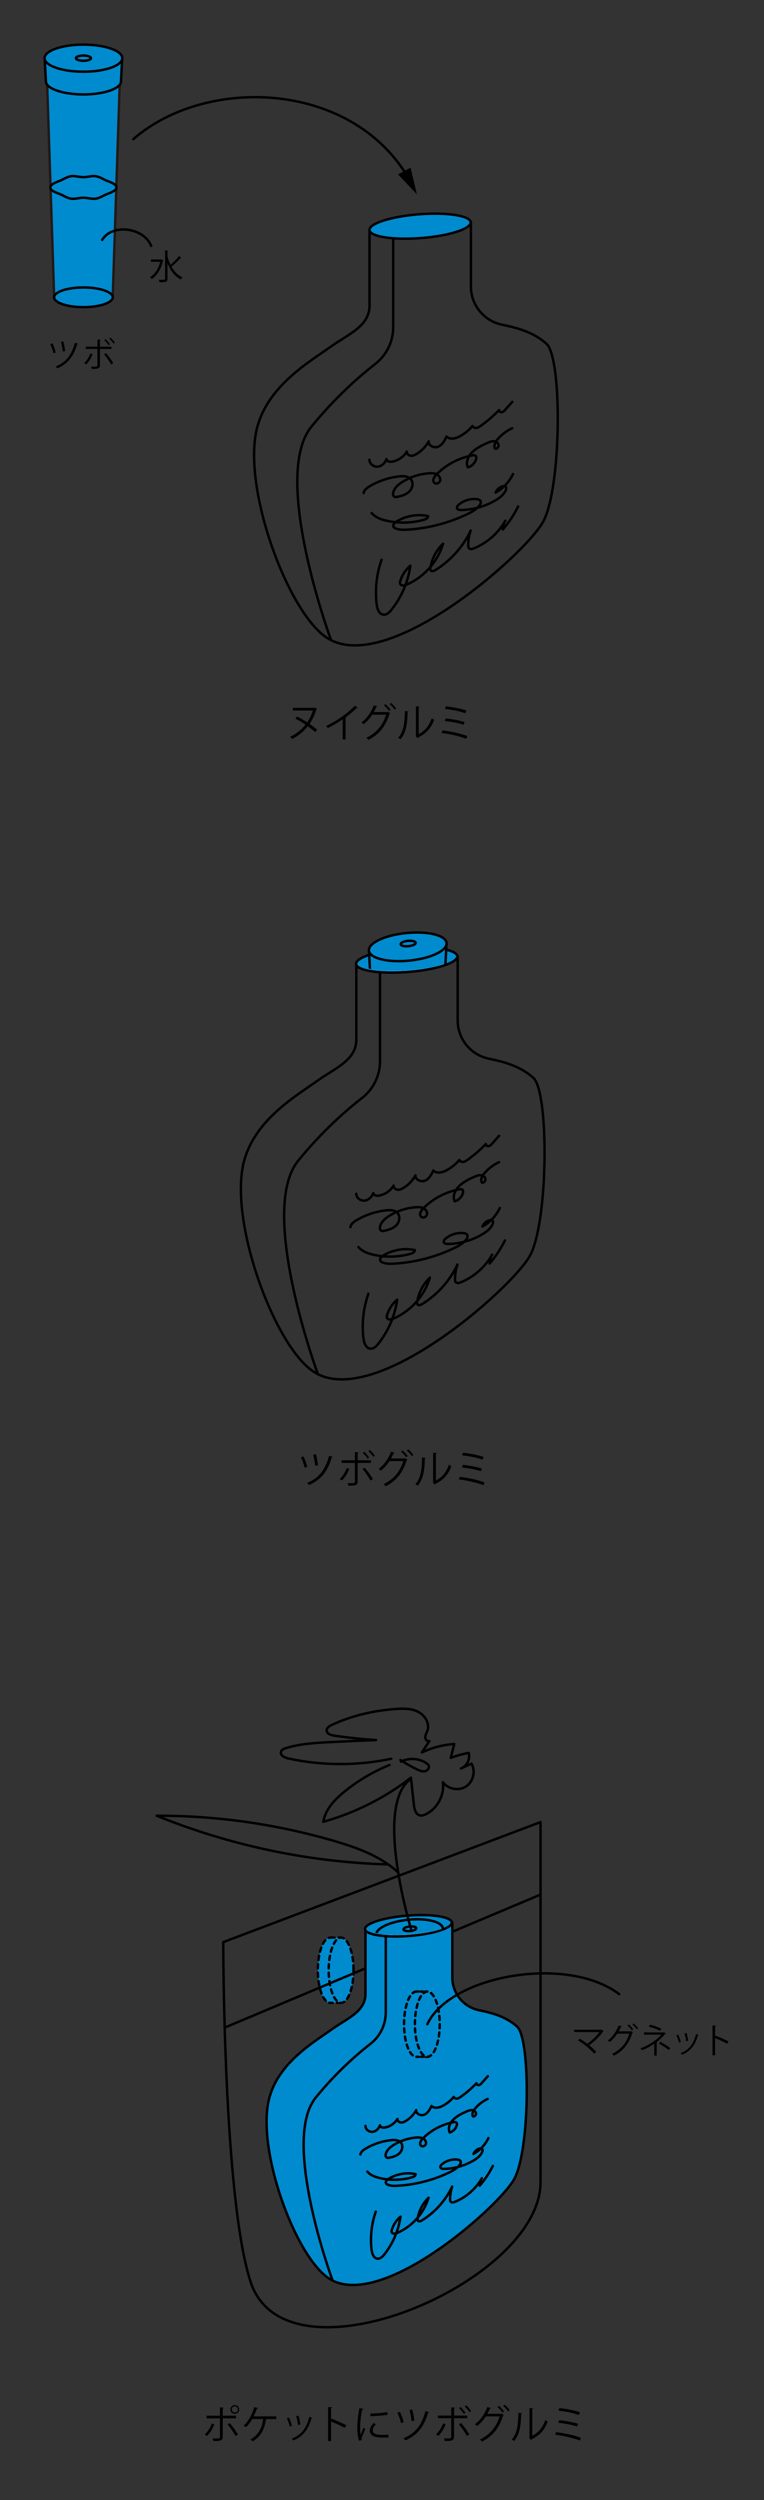 <?xml version="1.0" encoding="utf-8"?>
<!-- Generator: Adobe Illustrator 26.5.2, SVG Export Plug-In . SVG Version: 6.00 Build 0)  -->
<svg version="1.1" id="レイヤー_1" xmlns="http://www.w3.org/2000/svg" xmlns:xlink="http://www.w3.org/1999/xlink" x="0px"
	 y="0px" viewBox="0 0 312.52 1021.46" style="enable-background:new 0 0 312.52 1021.46;" xml:space="preserve">
<rect x="0" y="0" width="312.52" height="1021.46" fill="#333333" stroke="none"/>
<style type="text/css">
	.st0{fill:none;stroke:#000000;stroke-linecap:round;stroke-linejoin:round;stroke-miterlimit:10;}
	.st1{fill:#008BCF;stroke:#000000;stroke-linecap:round;stroke-linejoin:round;stroke-miterlimit:10;}
	.st2{fill:#008BCF;stroke:#231815;stroke-miterlimit:10;}
	.st3{fill:#FFFFFF;stroke:#000000;stroke-linecap:round;stroke-linejoin:round;stroke-miterlimit:10;}
	.st4{fill:#008BCF;}
	.st5{fill:none;stroke:#000000;stroke-linecap:round;stroke-linejoin:round;}
	.st6{clip-path:url(#SVGID_00000022535450830894182040000017488519921428748690_);}
	.st7{fill:#FFFFFF;stroke:#231815;stroke-miterlimit:10;}
	
		.st8{fill:#008BCF;stroke:#000000;stroke-linecap:round;stroke-linejoin:round;stroke-miterlimit:10;stroke-dasharray:1.728,1.728;}
	.st9{clip-path:url(#SVGID_00000122692712847892725230000010575846737640761511_);}
	.st10{fill:none;stroke:#000000;stroke-linecap:round;stroke-linejoin:round;stroke-dasharray:1.687,1.687;}
	.st11{fill:none;stroke:#000000;stroke-linecap:round;stroke-linejoin:round;stroke-dasharray:0.904,0.904;}
	.st12{fill:none;stroke:#000000;stroke-linecap:round;stroke-linejoin:round;stroke-dasharray:1.661,1.661;}
</style>
<path class="st0" d="M151.13,187.85c-0.02,1.66,1.75,2.99,3.4,2.81c1.65-0.17,3.01-1.54,3.55-3.11c0.04,0.93,1.3,1.22,2.22,1.08
	c2.51-0.39,4.82-1.94,6.11-4.13c-0.1,0.86,0.73,1.61,1.59,1.71c0.86,0.09,1.7-0.29,2.44-0.74c2.05-1.24,3.76-3.03,4.91-5.14
	c-0.18,1.81,2.3,2.89,3.96,2.15s2.57-2.5,3.36-4.14c1.26,1.37,3.53,0.89,5.18,0.04c2.07-1.07,3.93-2.55,5.44-4.33
	c0.24,0.61,0.99,0.88,1.63,0.79c0.64-0.1,1.21-0.47,1.74-0.85c2.69-1.91,5.19-4.07,7.47-6.45c-0.07,0.57,0.63,0.99,1.19,0.87
	c0.56-0.12,0.99-0.58,1.37-1.01c0.95-1.07,1.91-2.15,2.86-3.22"/>
<path class="st0" d="M148.74,201.48c0.15-1.22,1.26-2.06,2.31-2.7c3.75-2.26,8.01-3.69,12.37-4.15c1.62-0.17,3.49-0.12,4.58,1.09
	c1.23,1.37,0.8,3.67-0.47,5c-1.28,1.33-3.14,1.89-4.95,2.27c-0.43,0.09-0.9,0.16-1.28-0.06c-0.57-0.34-0.6-1.16-0.42-1.8
	c0.54-1.94,2.23-3.33,3.96-4.37c3.25-1.96,6.97-3.16,10.76-3.39c1.03-0.06,2.11-0.05,3.03,0.42c0.92,0.46,1.63,1.49,1.42,2.51
	c-0.21,1.01-1.6,1.66-2.37,0.97c-0.96-0.86-0.13-2.43,0.77-3.35c3.99-4.05,9.24-6.83,14.82-7.86c0.45-0.08,0.99-0.13,1.32,0.19
	c0.31,0.31,0.28,0.82,0.18,1.24c-0.41,1.64-1.75,3.02-3.38,3.46c-0.96-1.95,0.03-4.36,1.53-5.94c1.75-1.85,4.1-3.01,6.43-4.04
	c0.8-0.36,1.64-0.71,2.52-0.69c0.88,0.02,1.81,0.52,2.05,1.37c0.24,0.85-0.56,1.88-1.41,1.66c-0.69-1.2,0.09-2.7,0.98-3.76
	c1.63-1.94,3.7-3.52,6.01-4.58"/>
<path class="st0" d="M152.02,209.6c1.45,1.75,3.71,2.59,5.92,3.11c5.1,1.2,10.5,1.07,15.53-0.36c0.77-0.22,1.71-0.72,1.61-1.51
	c-4.38-0.91-9.1-0.08-12.91,2.26c-0.75,0.46-1.56,1.29-1.2,2.09c0.18,0.39,0.58,0.62,0.98,0.77c1.43,0.56,3.01,0.53,4.54,0.45
	c8.54-0.49,16.97-2.66,24.68-6.35c1.87-0.89,3.75-1.93,4.99-3.59c0.39-0.53,0.71-1.25,0.38-1.82c-0.27-0.47-0.86-0.62-1.4-0.69
	c-2.67-0.34-5.47,0.5-7.51,2.26c-0.42,0.36-0.85,0.89-0.68,1.42c0.19,0.61,1,0.74,1.64,0.73c4.92-0.07,9.82-1.43,14.06-3.93
	c1.73-1.02,3.43-2.3,4.24-4.14c0.25-0.56,0.33-1.35-0.2-1.64c-0.25-0.14-0.55-0.11-0.82-0.05c-1.4,0.29-2.62,1.32-3.14,2.65
	c3.09-1.7,5.62-4.39,7.12-7.58"/>
<path class="st0" d="M156.09,228.69c-2.05,5.82-2.75,12.11-2.02,18.23c0.22,1.83,1,4.08,2.84,4.23c1.3,0.11,2.38-0.96,3.2-1.98
	c4.14-5.18,6.86-11.48,7.76-18.05c-1.91,1.61-3.34,3.76-4.09,6.14c-0.14,0.45-0.25,0.96-0.03,1.38c0.43,0.82,1.64,0.62,2.49,0.26
	c7.14-3.03,12.8-9.35,15.01-16.78c-2.73,2.62-4.59,6.15-5.2,9.88c-0.06,0.35-0.1,0.74,0.11,1.03c0.4,0.58,1.3,0.28,1.9-0.09
	c6.25-3.84,11.35-9.53,14.47-16.16c-0.67,1.94-1.01,4-0.99,6.05c0,0.39,0.03,0.82,0.28,1.12c0.47,0.57,1.37,0.37,2.05,0.09
	c5.38-2.19,9.99-6.24,12.85-11.29c-0.64,1.08-1,2.33-1.03,3.59c2.47-2.86,4.57-6.02,6.25-9.4"/>
<path class="st0" d="M151.16,93.97v30.88c0,8.44-8.73,11.71-15.6,16.61c-9.05,6.45-25.41,15.85-30.18,32.52
	c-6.78,23.71,11.65,74.75,27.75,86.2c24.13,17.14,81.36-33.34,88.98-46.89c7.63-13.56,7.96-66.97,1.44-72.82
	c-5.57-5-12.66-6.66-18.21-7.81c-7.42-1.53-12.72-8.07-12.72-15.65V90.76C192.62,90.76,149.53,93.97,151.16,93.97z"/>
<ellipse transform="matrix(0.997 -0.077 0.077 0.997 -6.619 13.547)" class="st1" cx="171.86" cy="92.37" rx="20.76" ry="4.87"/>
<path class="st0" d="M160.84,97.66v36.01c0,5.88-2.7,11.42-7.34,15.03c-6.48,5.04-16.38,13.65-26.14,25.66
	c-16.53,20.34,7.88,86.66,7.88,86.66"/>
<polygon class="st2" points="46.11,121.48 22.15,121.48 19.01,25.99 49.25,25.99 "/>
<ellipse class="st3" cx="34.13" cy="25.7" rx="15.12" ry="5.26"/>
<ellipse class="st1" cx="34.13" cy="121.47" rx="11.98" ry="4.02"/>
<path class="st1" d="M35.87,23.77h14.12l-0.5,9.46c0,2.96-6.89,5.36-15.39,5.36h0.07c-8.5,0-15.39-2.4-15.39-5.36l-0.5-9.46h14.12"
	/>
<ellipse class="st1" cx="34.13" cy="23.77" rx="15.89" ry="5.53"/>
<g>
	<path class="st4" d="M47.63,76.58c0,1.2-1.81,1.94-3.97,2.76c-1.31,0.5-2.76,1.6-4.59,1.85c-1.51,0.21-3.22-0.4-4.95-0.4
		c-1.73,0-3.44,0.61-4.95,0.4c-1.83-0.26-3.27-1.36-4.59-1.85c-2.15-0.81-3.97-1.56-3.97-2.75c0-1.2,1.81-1.94,3.97-2.76
		c1.31-0.5,2.76-1.6,4.59-1.85c1.51-0.21,3.22,0.4,4.95,0.4c1.73,0,3.44-0.61,4.95-0.4c1.83,0.26,3.27,1.36,4.59,1.85
		C45.82,74.64,47.63,75.39,47.63,76.58z"/>
	<path class="st0" d="M47.63,76.58c0,1.2-1.81,1.94-3.97,2.76c-1.31,0.5-2.76,1.6-4.59,1.85c-1.51,0.21-3.22-0.4-4.95-0.4
		c-1.73,0-3.44,0.61-4.95,0.4c-1.83-0.26-3.27-1.36-4.59-1.85c-2.15-0.81-3.97-1.56-3.97-2.75c0-1.2,1.81-1.94,3.97-2.76
		c1.31-0.5,2.76-1.6,4.59-1.85c1.51-0.21,3.22,0.4,4.95,0.4c1.73,0,3.44-0.61,4.95-0.4c1.83,0.26,3.27,1.36,4.59,1.85
		C45.82,74.64,47.63,75.39,47.63,76.58z"/>
</g>
<ellipse class="st1" cx="34.13" cy="23.77" rx="3.07" ry="1.07"/>
<g>
	<g>
		<path class="st5" d="M54.53,56.86c29.08-25.4,87.69-24.29,111.88,14.74"/>
		<g>
			<polygon points="162.84,71.27 170.55,79.43 167.95,68.51 			"/>
		</g>
	</g>
</g>
<g>
	<g>
		<path d="M21.46,140.28c0.53,1.04,1.15,2.72,1.34,3.73l-0.94,0.31c-0.2-0.98-0.78-2.65-1.32-3.74L21.46,140.28z M31.95,140.45
			c-0.04,0.13-0.18,0.18-0.36,0.18c-1.47,4.95-3.77,7.97-8.15,9.89c-0.14-0.2-0.46-0.57-0.67-0.77c4.29-1.81,6.49-4.62,7.87-9.72
			L31.95,140.45z M25.9,139.48c0.32,1.16,0.67,2.9,0.74,3.98l-0.99,0.15c-0.08-1.11-0.39-2.79-0.73-3.96L25.9,139.48z"/>
		<path d="M37.87,144.73c-0.63,1.64-1.55,3.08-2.63,4.15l-0.81-0.53c1.05-0.98,1.96-2.33,2.54-3.95L37.87,144.73z M40.87,142.57
			v6.63c0,1.53-1.08,1.53-3.32,1.53c-0.06-0.25-0.17-0.66-0.31-0.94c0.41,0.01,0.85,0.01,1.23,0.01h0.81c0.39,0,0.57-0.25,0.57-0.59
			v-6.64H35.1v-0.94h4.76v-2.91l1.33,0.07c-0.01,0.14-0.11,0.24-0.32,0.27v2.58h4.73v0.94H40.87z M43.37,144.3
			c1.02,1.13,2.2,2.77,2.96,4.08l-0.9,0.52c-0.69-1.29-1.92-3.08-2.86-4.16L43.37,144.3z M43.21,138.6
			c0.63,0.56,1.34,1.41,1.75,2.04l-0.53,0.41c-0.41-0.62-1.15-1.53-1.75-2.03L43.21,138.6z M45.22,137.97
			c0.64,0.57,1.37,1.42,1.77,2.03l-0.53,0.42c-0.41-0.62-1.16-1.5-1.75-2.03L45.22,137.97z"/>
	</g>
</g>
<g>
	<g>
		<path d="M66.14,105.98l0.67,0.31c-0.03,0.06-0.08,0.13-0.15,0.17c-0.73,3.53-2.45,6.14-4.54,7.55c-0.17-0.24-0.53-0.6-0.76-0.76
			c1.89-1.18,3.46-3.35,4.17-6.28h-3.8v-0.95h4.23L66.14,105.98z M68.52,104.89c0.31,1.16,0.73,2.28,1.23,3.32
			c1.18-0.99,2.61-2.47,3.47-3.6l0.99,0.74c-0.07,0.08-0.2,0.1-0.31,0.08c-0.97,1.06-2.54,2.56-3.75,3.54
			c1.12,1.96,2.62,3.54,4.54,4.36c-0.24,0.2-0.56,0.57-0.73,0.85c-2.55-1.22-4.3-3.71-5.45-6.75v6.49c0,1.27-0.59,1.39-3.22,1.39
			c-0.06-0.28-0.24-0.76-0.39-1.02c0.53,0.01,1.02,0.01,1.42,0.01c1.18,0,1.22,0,1.22-0.38v-11.61l1.26,0.07
			c-0.01,0.11-0.08,0.18-0.28,0.2V104.89z"/>
	</g>
</g>
<path class="st0" d="M41.8,98.02c3.96-6.72,16.97-5.19,20.03,2.46"/>
<g>
	<g>
		<path d="M119.8,289.2h8.68l0.21-0.13l0.98,0.5c-0.03,0.06-0.11,0.13-0.21,0.18c-0.66,2.21-1.63,4.29-2.83,6.02
			c1.22,0.83,2.29,1.66,3.09,2.42l-0.78,0.98c-0.8-0.75-1.84-1.6-3.03-2.43c-1.76,2.24-3.99,3.97-6.4,5.2
			c-0.22-0.29-0.56-0.66-0.83-0.9c2.37-1.1,4.63-2.85,6.29-4.98c-1.33-0.88-2.75-1.74-4.15-2.46l0.72-0.85
			c1.38,0.69,2.82,1.52,4.11,2.39c0.98-1.41,1.78-3.01,2.32-4.83h-8.16V289.2z"/>
		<path d="M146.34,289.2c-0.06,0.08-0.16,0.13-0.3,0.13c-0.05,0-0.1,0-0.16-0.02c-1.23,1.25-3.01,2.71-4.56,3.83
			c0.13,0.05,0.32,0.14,0.38,0.18c-0.03,0.1-0.18,0.19-0.35,0.21v8.6h-1.17v-8.23c-1.7,1.2-3.91,2.5-6.1,3.57
			c-0.16-0.26-0.45-0.66-0.67-0.88c4.37-2.02,9.16-5.44,11.73-8.28L146.34,289.2z"/>
		<path d="M159.6,291.36c-0.06,0.1-0.14,0.18-0.24,0.24c-1.7,5.3-4.32,8.5-8.66,10.71c-0.18-0.27-0.5-0.64-0.82-0.88
			c4.11-2,6.69-5.07,8.05-9.43h-5.65c-0.93,1.44-2.11,2.79-3.54,3.91c-0.21-0.22-0.59-0.53-0.9-0.72c2.18-1.63,3.99-4.16,5.07-7.01
			l1.5,0.42c-0.05,0.16-0.24,0.22-0.45,0.21c-0.32,0.72-0.69,1.49-1.06,2.13h5.57l0.19-0.1L159.6,291.36z M157.62,287.67
			c0.75,0.61,1.63,1.58,2.1,2.27l-0.59,0.51c-0.48-0.74-1.34-1.68-2.06-2.27L157.62,287.67z M159.94,287.21
			c0.75,0.61,1.63,1.57,2.1,2.27l-0.59,0.5c-0.48-0.72-1.31-1.65-2.07-2.26L159.94,287.21z"/>
		<path d="M167.11,290.68c-0.02,0.14-0.16,0.24-0.37,0.27c-0.1,4.31-0.45,8.23-2.91,11.09c-0.26-0.19-0.64-0.43-0.96-0.61
			c2.38-2.59,2.67-6.59,2.72-10.9L167.11,290.68z M171.26,299.9c2.67-1.3,4.4-3.63,5.33-6.43c0.24,0.21,0.72,0.48,0.99,0.62
			c-1.14,3.23-3.12,5.62-6.53,7.23c-0.05,0.13-0.16,0.26-0.27,0.32l-0.83-1.06l0.18-0.24V288.6l1.49,0.08
			c-0.02,0.14-0.13,0.27-0.35,0.3V299.9z"/>
		<path d="M181.02,298.43c3.52,0.4,7.64,1.31,10.15,2.31l-0.48,1.12c-2.27-0.94-6.53-1.95-10.05-2.37L181.02,298.43z M182.3,293.53
			c2.54,0.26,5.75,0.86,7.73,1.47l-0.37,1.12c-1.87-0.64-5.11-1.25-7.7-1.5L182.3,293.53z M182.36,288.59
			c2.72,0.29,6.21,0.93,8.42,1.71l-0.46,1.12c-2.21-0.83-5.6-1.46-8.32-1.76L182.36,288.59z"/>
	</g>
</g>
<g>
	<path class="st0" d="M145.74,487.73c-0.02,1.66,1.75,2.99,3.4,2.81s3.01-1.54,3.55-3.11c0.04,0.93,1.3,1.22,2.22,1.08
		c2.51-0.39,4.82-1.94,6.11-4.13c-0.1,0.86,0.73,1.61,1.59,1.71c0.86,0.09,1.7-0.29,2.44-0.74c2.05-1.24,3.76-3.03,4.91-5.14
		c-0.18,1.81,2.3,2.89,3.96,2.15c1.65-0.75,2.57-2.5,3.36-4.14c1.26,1.37,3.53,0.89,5.18,0.04c2.07-1.07,3.93-2.55,5.44-4.33
		c0.24,0.61,0.99,0.88,1.63,0.79c0.64-0.1,1.21-0.47,1.74-0.85c2.69-1.91,5.19-4.07,7.47-6.45c-0.07,0.57,0.63,0.99,1.19,0.87
		c0.56-0.12,0.99-0.58,1.37-1.01c0.95-1.07,1.91-2.15,2.86-3.22"/>
	<path class="st0" d="M143.35,501.36c0.15-1.22,1.26-2.06,2.31-2.7c3.75-2.26,8.01-3.69,12.37-4.15c1.62-0.17,3.49-0.12,4.58,1.09
		c1.23,1.37,0.8,3.67-0.47,5c-1.28,1.33-3.14,1.89-4.95,2.27c-0.43,0.09-0.9,0.16-1.28-0.06c-0.57-0.34-0.6-1.16-0.42-1.8
		c0.54-1.94,2.23-3.33,3.96-4.37c3.25-1.96,6.97-3.16,10.76-3.39c1.03-0.06,2.11-0.05,3.03,0.42s1.63,1.49,1.42,2.51
		c-0.21,1.01-1.6,1.66-2.37,0.97c-0.96-0.86-0.13-2.43,0.77-3.35c3.99-4.05,9.24-6.83,14.82-7.86c0.45-0.08,0.99-0.13,1.32,0.19
		c0.31,0.31,0.28,0.82,0.18,1.24c-0.41,1.64-1.75,3.02-3.38,3.46c-0.96-1.95,0.03-4.36,1.53-5.94c1.75-1.85,4.1-3.01,6.43-4.04
		c0.8-0.36,1.64-0.71,2.52-0.69s1.81,0.52,2.05,1.37s-0.56,1.88-1.41,1.66c-0.69-1.2,0.09-2.7,0.98-3.76
		c1.63-1.94,3.7-3.52,6.01-4.58"/>
	<path class="st0" d="M146.62,509.49c1.45,1.75,3.71,2.59,5.92,3.11c5.1,1.2,10.5,1.07,15.53-0.36c0.77-0.22,1.71-0.72,1.61-1.51
		c-4.38-0.91-9.1-0.08-12.91,2.26c-0.75,0.46-1.56,1.29-1.2,2.09c0.18,0.39,0.58,0.62,0.98,0.77c1.43,0.56,3.01,0.53,4.54,0.45
		c8.54-0.49,16.97-2.66,24.68-6.35c1.87-0.89,3.75-1.93,4.99-3.59c0.39-0.53,0.71-1.25,0.38-1.82c-0.27-0.47-0.86-0.62-1.4-0.69
		c-2.67-0.34-5.47,0.5-7.51,2.26c-0.42,0.36-0.85,0.89-0.68,1.42c0.19,0.61,1,0.74,1.64,0.73c4.92-0.07,9.82-1.43,14.06-3.93
		c1.73-1.02,3.43-2.3,4.24-4.14c0.25-0.56,0.33-1.35-0.2-1.64c-0.25-0.14-0.55-0.11-0.82-0.05c-1.4,0.29-2.62,1.32-3.14,2.65
		c3.09-1.7,5.62-4.39,7.12-7.58"/>
	<path class="st0" d="M150.69,528.58c-2.05,5.82-2.75,12.11-2.02,18.23c0.22,1.83,1,4.08,2.84,4.23c1.3,0.11,2.38-0.96,3.2-1.98
		c4.14-5.18,6.86-11.48,7.76-18.05c-1.91,1.61-3.34,3.76-4.09,6.14c-0.14,0.45-0.25,0.96-0.03,1.38c0.43,0.82,1.64,0.62,2.49,0.26
		c7.14-3.03,12.8-9.35,15.01-16.78c-2.73,2.62-4.59,6.15-5.2,9.88c-0.06,0.35-0.1,0.74,0.11,1.03c0.4,0.58,1.3,0.28,1.9-0.09
		c6.25-3.84,11.35-9.53,14.47-16.16c-0.67,1.94-1.01,4-0.99,6.05c0,0.39,0.03,0.82,0.28,1.12c0.47,0.57,1.37,0.37,2.05,0.09
		c5.38-2.19,9.99-6.24,12.85-11.29c-0.64,1.08-1,2.33-1.03,3.59c2.47-2.86,4.57-6.02,6.25-9.4"/>
	<path class="st0" d="M145.76,393.86v30.88c0,8.44-8.73,11.71-15.6,16.61c-9.05,6.45-25.41,15.85-30.18,32.52
		c-6.78,23.71,11.65,74.75,27.75,86.2c24.13,17.14,81.36-33.34,88.98-46.89c7.63-13.56,7.96-66.97,1.44-72.82
		c-5.57-5-12.66-6.66-18.21-7.81c-7.42-1.53-12.72-8.07-12.72-15.65v-26.24C187.23,390.65,144.13,393.86,145.76,393.86z"/>
	
		<ellipse transform="matrix(0.997 -0.077 0.077 0.997 -29.793 14.026)" class="st1" cx="166.46" cy="392.25" rx="20.76" ry="4.87"/>
	<path class="st0" d="M155.45,397.55v36.01c0,5.88-2.7,11.42-7.34,15.03c-6.48,5.04-16.38,13.65-26.14,25.66
		c-16.53,20.34,7.88,86.66,7.88,86.66"/>
	<g>
		<defs>
			<path id="SVGID_1_" d="M187.81,389.9c0.21,2.68-8.89,5.58-20.32,6.46c-11.43,0.89-20.87-0.57-21.08-3.26l-0.64-36.65h40.38
				L187.81,389.9z"/>
		</defs>
		<clipPath id="SVGID_00000062150232765782921540000002413643764818474121_">
			<use xlink:href="#SVGID_1_"  style="overflow:visible;"/>
		</clipPath>
		<g style="clip-path:url(#SVGID_00000062150232765782921540000002413643764818474121_);">
			<polygon class="st7" points="178.58,488.37 154.64,486.25 151.64,390.37 181.87,387.89 			"/>
			<path class="st3" d="M181.87,387.58c0,3.07-7.05,6.07-15.51,6.69c-8.22,0.6-14.72-1.29-14.72-4.2c0-2.91,6.5-5.87,14.72-6.62
				C174.83,382.68,181.87,384.52,181.87,387.58z"/>
			<path class="st3" d="M178.58,488.37c0,2.33-5.79,3.66-12.22,3.04c-6.29-0.6-11.72-2.93-11.72-5.16c0-2.23,5.43-3.6,11.72-3.09
				C172.79,483.68,178.58,486.04,178.58,488.37z"/>
			<path class="st1" d="M168.1,386.74l14.55-1.25l-0.53,10.03c0,3.12-7.18,6.08-15.8,6.6l0.07,0c-8.37,0.5-14.98-1.51-14.98-4.47
				l-0.48-9.43l13.69-1.18"/>
			<path class="st1" d="M182.69,385.49c0,3.23-7.42,6.41-16.33,7.09c-8.64,0.66-15.45-1.3-15.45-4.36s6.81-6.19,15.45-7.01
				C175.27,380.35,182.69,382.26,182.69,385.49z"/>
			<path class="st1" d="M170.04,385.24c0,0.61-1.38,1.22-3.08,1.36c-1.69,0.14-3.05-0.23-3.05-0.84s1.36-1.21,3.05-1.36
				C168.66,384.26,170.04,384.63,170.04,385.24z"/>
		</g>
	</g>
</g>
<g>
	<path d="M124.14,595.07c0.61,1.18,1.31,3.11,1.54,4.26l-1.07,0.35c-0.22-1.12-0.9-3.03-1.5-4.27L124.14,595.07z M136.13,595.26
		c-0.05,0.14-0.21,0.21-0.42,0.21c-1.68,5.65-4.31,9.11-9.32,11.3c-0.16-0.22-0.53-0.66-0.77-0.88c4.9-2.06,7.41-5.28,9-11.11
		L136.13,595.26z M129.22,594.16c0.37,1.33,0.77,3.31,0.85,4.55l-1.14,0.18c-0.1-1.26-0.45-3.19-0.83-4.53L129.22,594.16z"/>
	<path d="M142.88,600.16c-0.72,1.87-1.78,3.52-3.01,4.74l-0.93-0.61c1.2-1.12,2.24-2.66,2.9-4.51L142.88,600.16z M146.31,597.7v7.57
		c0,1.75-1.23,1.75-3.79,1.75c-0.06-0.29-0.19-0.75-0.35-1.07c0.46,0.02,0.98,0.02,1.41,0.02h0.93c0.45,0,0.66-0.29,0.66-0.67v-7.59
		h-5.44v-1.07h5.44v-3.33l1.52,0.08c-0.02,0.16-0.13,0.27-0.37,0.3v2.95h5.41v1.07H146.31z M149.17,599.67
		c1.17,1.3,2.51,3.17,3.38,4.66l-1.02,0.59c-0.78-1.47-2.19-3.52-3.27-4.75L149.17,599.67z M148.98,593.15
		c0.72,0.64,1.54,1.62,2,2.34l-0.61,0.46c-0.46-0.7-1.31-1.75-2-2.32L148.98,593.15z M151.29,592.43c0.74,0.66,1.57,1.62,2.02,2.32
		l-0.61,0.48c-0.46-0.7-1.33-1.71-2-2.32L151.29,592.43z"/>
	<path d="M166.64,596.32c-0.06,0.1-0.14,0.18-0.24,0.24c-1.7,5.3-4.32,8.5-8.66,10.71c-0.18-0.27-0.5-0.64-0.82-0.88
		c4.11-2,6.69-5.07,8.05-9.43h-5.65c-0.93,1.44-2.11,2.79-3.54,3.91c-0.21-0.22-0.59-0.53-0.9-0.72c2.18-1.63,3.99-4.16,5.07-7.01
		l1.5,0.42c-0.05,0.16-0.24,0.22-0.45,0.21c-0.32,0.72-0.69,1.49-1.06,2.13h5.57l0.19-0.1L166.64,596.32z M164.66,592.64
		c0.75,0.61,1.63,1.58,2.1,2.27l-0.59,0.51c-0.48-0.74-1.34-1.68-2.06-2.27L164.66,592.64z M166.98,592.17
		c0.75,0.61,1.63,1.57,2.1,2.27l-0.59,0.5c-0.48-0.72-1.31-1.65-2.07-2.26L166.98,592.17z"/>
	<path d="M174.15,595.65c-0.02,0.14-0.16,0.24-0.37,0.27c-0.1,4.31-0.45,8.23-2.91,11.09c-0.26-0.19-0.64-0.43-0.96-0.61
		c2.38-2.59,2.67-6.59,2.72-10.9L174.15,595.65z M178.3,604.87c2.67-1.3,4.4-3.63,5.33-6.43c0.24,0.21,0.72,0.48,0.99,0.62
		c-1.14,3.23-3.12,5.62-6.53,7.23c-0.05,0.13-0.16,0.26-0.27,0.32l-0.83-1.06l0.18-0.24v-11.75l1.49,0.08
		c-0.02,0.14-0.13,0.27-0.35,0.3V604.87z"/>
	<path d="M188.06,603.39c3.52,0.4,7.64,1.31,10.15,2.31l-0.48,1.12c-2.27-0.94-6.53-1.95-10.05-2.37L188.06,603.39z M189.34,598.5
		c2.54,0.26,5.75,0.86,7.73,1.47l-0.37,1.12c-1.87-0.64-5.11-1.25-7.7-1.5L189.34,598.5z M189.4,593.55
		c2.72,0.29,6.21,0.93,8.42,1.71l-0.46,1.12c-2.21-0.83-5.6-1.46-8.32-1.76L189.4,593.55z"/>
</g>
<g>
	<g>
		<g>
			<g>
				<ellipse class="st8" cx="135.09" cy="804.99" rx="5.08" ry="13.32"/>
				<polyline class="st8" points="135.09,791.66 139.53,791.66 139.53,818.31 135.09,818.31 				"/>
			</g>
			<ellipse class="st8" cx="139.53" cy="804.99" rx="5.08" ry="13.32"/>
		</g>
		<path class="st0" d="M91.32,793.51l129.79-49.05c0,0,0,106.28,0,147.16s-103.84,84.98-118.54,40.88
			C91.32,898.77,91.32,793.51,91.32,793.51z"/>
		<line class="st0" x1="92.34" y1="828.26" x2="221.1" y2="774.09"/>
		<g>
			<path class="st1" d="M149.51,788.19v26.45c0,7.23-7.48,10.03-13.37,14.23c-7.76,5.53-21.77,13.58-25.85,27.86
				c-5.8,20.31,9.98,64.04,23.77,73.84c20.67,14.69,69.69-28.56,76.23-40.17s6.82-57.37,1.23-62.38c-4.77-4.28-10.84-5.71-15.6-6.69
				c-6.35-1.31-10.9-6.92-10.9-13.4v-22.48C185.03,785.44,148.11,788.19,149.51,788.19z"/>
			<path class="st0" d="M149.49,868.61c-0.02,1.42,1.5,2.56,2.91,2.41c1.42-0.15,2.58-1.32,3.04-2.67c0.03,0.8,1.11,1.05,1.9,0.92
				c2.15-0.33,4.13-1.67,5.24-3.54c-0.09,0.74,0.63,1.38,1.37,1.46c0.74,0.08,1.46-0.25,2.09-0.64c1.76-1.06,3.22-2.6,4.2-4.4
				c-0.15,1.55,1.97,2.48,3.39,1.84c1.42-0.64,2.2-2.15,2.88-3.55c1.08,1.18,3.02,0.76,4.44,0.03c1.78-0.91,3.37-2.18,4.66-3.71
				c0.21,0.52,0.85,0.75,1.4,0.67c0.55-0.08,1.03-0.41,1.49-0.73c2.3-1.64,4.45-3.49,6.4-5.53c-0.06,0.49,0.54,0.85,1.02,0.74
				c0.48-0.1,0.84-0.49,1.17-0.86c0.82-0.92,1.63-1.84,2.45-2.76"/>
			<path class="st0" d="M147.44,880.28c0.13-1.04,1.08-1.77,1.98-2.31c3.22-1.94,6.86-3.16,10.6-3.55c1.39-0.15,2.99-0.1,3.92,0.94
				c1.06,1.17,0.69,3.15-0.41,4.28c-1.09,1.14-2.69,1.62-4.24,1.94c-0.37,0.08-0.77,0.14-1.1-0.05c-0.49-0.29-0.51-0.99-0.36-1.54
				c0.46-1.66,1.91-2.85,3.39-3.74c2.79-1.68,5.97-2.7,9.21-2.9c0.88-0.05,1.81-0.04,2.6,0.36s1.4,1.28,1.22,2.15
				s-1.37,1.42-2.03,0.83c-0.82-0.74-0.11-2.09,0.66-2.87c3.42-3.47,7.91-5.85,12.7-6.74c0.39-0.07,0.85-0.11,1.13,0.17
				c0.27,0.26,0.24,0.7,0.15,1.06c-0.35,1.41-1.5,2.58-2.9,2.97c-0.82-1.67,0.03-3.73,1.31-5.09c1.5-1.59,3.51-2.58,5.51-3.46
				c0.69-0.3,1.41-0.61,2.16-0.59c0.75,0.02,1.55,0.45,1.75,1.17c0.2,0.72-0.48,1.61-1.21,1.42c-0.59-1.03,0.08-2.31,0.84-3.22
				c1.4-1.66,3.17-3.01,5.14-3.92"/>
			<path class="st0" d="M150.25,887.24c1.24,1.5,3.18,2.22,5.07,2.66c4.36,1.03,8.99,0.92,13.3-0.31c0.66-0.19,1.46-0.61,1.38-1.3
				c-3.75-0.78-7.79-0.07-11.06,1.93c-0.64,0.4-1.34,1.1-1.03,1.79c0.15,0.33,0.5,0.53,0.84,0.66c1.22,0.48,2.58,0.46,3.89,0.38
				c7.31-0.42,14.54-2.27,21.14-5.44c1.6-0.77,3.22-1.65,4.27-3.08c0.34-0.45,0.61-1.07,0.33-1.56c-0.23-0.4-0.74-0.53-1.2-0.59
				c-2.29-0.29-4.69,0.43-6.43,1.93c-0.36,0.31-0.73,0.76-0.58,1.22c0.17,0.53,0.85,0.63,1.4,0.62c4.22-0.06,8.41-1.23,12.05-3.36
				c1.48-0.87,2.93-1.97,3.63-3.55c0.21-0.48,0.28-1.16-0.17-1.41c-0.21-0.12-0.47-0.09-0.7-0.05c-1.2,0.25-2.24,1.13-2.69,2.27
				c2.65-1.45,4.81-3.76,6.1-6.49"/>
			<path class="st0" d="M153.73,903.6c-1.76,4.98-2.36,10.37-1.73,15.62c0.19,1.57,0.86,3.49,2.43,3.62
				c1.12,0.09,2.04-0.82,2.74-1.7c3.55-4.43,5.87-9.84,6.65-15.46c-1.63,1.38-2.86,3.22-3.5,5.26c-0.12,0.39-0.22,0.83-0.03,1.18
				c0.37,0.7,1.41,0.53,2.14,0.22c6.11-2.59,10.96-8.01,12.86-14.38c-2.34,2.25-3.93,5.26-4.45,8.47c-0.05,0.3-0.08,0.63,0.09,0.88
				c0.35,0.49,1.12,0.24,1.63-0.08c5.35-3.29,9.72-8.16,12.4-13.84c-0.58,1.66-0.86,3.43-0.85,5.19c0,0.34,0.03,0.7,0.24,0.96
				c0.4,0.48,1.17,0.31,1.76,0.08c4.61-1.88,8.56-5.34,11.01-9.67c-0.55,0.93-0.86,2-0.89,3.07c2.11-2.45,3.92-5.16,5.36-8.06"/>
			
				<ellipse transform="matrix(0.997 -0.077 0.077 0.997 -60.259 15.264)" class="st1" cx="167.24" cy="786.81" rx="17.79" ry="4.17"/>
			<path class="st1" d="M157.81,791.35v30.85c0,5.03-2.31,9.79-6.29,12.88c-5.55,4.32-14.03,11.69-22.39,21.98
				c-14.16,17.42,6.75,74.24,6.75,74.24"/>
			<g>
				<defs>
					<path id="SVGID_00000147924110631829354910000014963821582844863361_" d="M185.53,784.8c0.18,2.3-7.62,4.78-17.41,5.54
						s-17.88-0.49-18.06-2.79l-0.55-31.4h34.6L185.53,784.8z"/>
				</defs>
				<clipPath id="SVGID_00000010279826240737344930000018394773543874901899_">
					<use xlink:href="#SVGID_00000147924110631829354910000014963821582844863361_"  style="overflow:visible;"/>
				</clipPath>
				<g style="clip-path:url(#SVGID_00000010279826240737344930000018394773543874901899_);">
					<polygon class="st7" points="177.62,876.17 157.11,874.36 154.54,792.22 180.44,790.1 					"/>
					<path class="st3" d="M180.44,789.83c0,2.63-6.04,5.2-13.29,5.73c-7.04,0.51-12.61-1.1-12.61-3.6s5.56-5.03,12.61-5.67
						C174.41,785.63,180.44,787.2,180.44,789.83z"/>
					<path class="st3" d="M177.62,876.17c0,1.99-4.96,3.13-10.47,2.61c-5.39-0.52-10.04-2.51-10.04-4.42
						c0-1.91,4.65-3.08,10.04-2.64C172.67,872.15,177.62,874.17,177.62,876.17z"/>
					<path class="st3" d="M168.65,789.11l12.47-1.07l-0.46,8.6c0,2.68-6.15,5.21-13.53,5.65l0.06,0
						c-7.17,0.43-12.83-1.29-12.83-3.83l-0.41-8.08l11.73-1.01"/>
					<path class="st1" d="M181.14,788.03c0,2.77-6.36,5.49-13.99,6.07c-7.4,0.56-13.24-1.12-13.24-3.74c0-2.62,5.84-5.3,13.24-6.01
						C174.78,783.63,181.14,785.27,181.14,788.03z"/>
					<path class="st1" d="M170.31,787.82c0,0.52-1.19,1.05-2.64,1.17c-1.45,0.12-2.61-0.2-2.61-0.72s1.17-1.04,2.61-1.16
						C169.12,786.98,170.31,787.3,170.31,787.82z"/>
				</g>
			</g>
		</g>
		<g>
			<g>
				<g>
					<ellipse class="st4" cx="170.36" cy="827.04" rx="5.08" ry="13.32"/>
					<ellipse class="st10" cx="170.36" cy="827.04" rx="5.08" ry="13.32"/>
				</g>
				<g>
					<polyline class="st4" points="170.36,813.71 174.8,813.71 174.8,840.36 170.36,840.36 					"/>
					<g>
						<line class="st5" x1="170.36" y1="813.71" x2="171.22" y2="813.71"/>
						<line class="st11" x1="172.13" y1="813.71" x2="173.48" y2="813.71"/>
						<polyline class="st5" points="173.94,813.71 174.8,813.71 174.8,814.58 						"/>
						<line class="st12" x1="174.8" y1="816.24" x2="174.8" y2="838.67"/>
						<polyline class="st5" points="174.8,839.5 174.8,840.36 173.94,840.36 						"/>
						<line class="st11" x1="173.03" y1="840.36" x2="171.67" y2="840.36"/>
						<line class="st5" x1="171.22" y1="840.36" x2="170.36" y2="840.36"/>
					</g>
				</g>
			</g>
			<g>
				<ellipse class="st4" cx="174.8" cy="827.04" rx="5.08" ry="13.32"/>
				<ellipse class="st10" cx="174.8" cy="827.04" rx="5.08" ry="13.32"/>
			</g>
		</g>
		<path class="st0" d="M168.17,788.25c0,0-15.52-50.8-0.05-61.46"/>
		<path class="st0" d="M159.34,721.13c-6.6,2.68-12.81,6.33-18.35,10.81c-4.03,3.25-7.9,7.3-8.75,12.41
			c12.97-3.63,25.23-9.79,35.87-18.04c0.39,3.67,0.78,7.34,1.18,11c0.19,1.79,0.71,3.98,2.45,4.41c0.87,0.22,1.79-0.11,2.59-0.52
			c4.66-2.38,7.53-7.84,6.84-13.03c2.08,2.86,6.49,3.68,9.45,1.76s4.02-6.28,2.27-9.34c-1.45,0.66-2.9,1.32-4.34,1.98
			c2.43-0.95,3.88-3.87,3.18-6.39c-2.5,0.47-4.96,1.16-7.35,2.03c0.48-1.88,0.96-3.76,1.44-5.64c-4.59,0.3-9.12,1.48-13.27,3.46
			c1.03-1.56,2.06-3.12,3.1-4.68c-0.86,0.36-1.74-0.68-1.7-1.62c0.04-0.93,0.59-1.75,0.9-2.64c1.02-2.94-1.02-6.25-3.78-7.67
			s-6.03-1.39-9.14-1.17c-9.02,0.65-17.99,2.69-26.19,6.5c-1.02,0.47-2.18,1.22-2.11,2.34c0.07,1.3,1.68,1.84,2.97,2.03
			c5.71,0.84,11.45,1.45,17.2,1.82c-6.29,0.25-12.59,0.54-18.88,0.86c-6.06,0.31-12.2,0.66-18,2.46c-0.81,0.25-1.72,0.63-1.97,1.44
			c-0.45,1.43,1.4,2.42,2.86,2.74c13.86,3.02,28.37,3.08,42.25,0.15"/>
		<path class="st0" d="M163.99,719.75c3.27-1.65,7.43-1.39,10.47,0.66c0.35,0.23,0.69,0.5,0.87,0.88c0.48,0.98-0.44,2.17-1.5,2.39
			c-1.06,0.22-2.14-0.22-3.12-0.69c-2.39-1.13-4.71-2.44-6.91-3.9"/>
		<path class="st0" d="M162.7,764.88c-7.08-6.5-16.43-9.89-25.65-12.6c-23.66-6.95-48.32-10.48-72.97-10.42
			c29.91,12.14,61.99,18.91,94.26,19.89"/>
	</g>
	<g>
		<g>
			<path d="M246.91,829.85c-0.04,0.07-0.11,0.11-0.21,0.14c-1.3,1.99-3.5,4.08-5.66,5.63c1.08,0.87,2.16,1.95,2.87,2.73l-0.85,0.74
				c-1.47-1.72-4.23-4.04-6.6-5.42l0.67-0.71c0.99,0.56,2.12,1.3,3.12,2.07c1.89-1.35,3.81-3.15,4.92-4.78h-10.28v-0.95h11.02
				l0.17-0.08L246.91,829.85z"/>
			<path d="M258.89,830.34c-0.06,0.08-0.13,0.15-0.21,0.21c-1.48,4.64-3.78,7.44-7.58,9.37c-0.15-0.24-0.43-0.56-0.71-0.77
				c3.6-1.75,5.86-4.44,7.05-8.25h-4.94c-0.81,1.26-1.85,2.44-3.1,3.42c-0.18-0.2-0.52-0.46-0.78-0.63
				c1.91-1.43,3.49-3.64,4.44-6.13l1.32,0.36c-0.04,0.14-0.21,0.2-0.39,0.18c-0.28,0.63-0.6,1.3-0.92,1.86h4.87l0.17-0.08
				L258.89,830.34z M257.16,827.12c0.66,0.53,1.43,1.39,1.83,1.99l-0.52,0.45c-0.42-0.64-1.18-1.47-1.81-1.99L257.16,827.12z
				 M259.19,826.72c0.66,0.53,1.43,1.37,1.83,1.99l-0.52,0.43c-0.42-0.63-1.15-1.44-1.81-1.98L259.19,826.72z"/>
			<path d="M272.35,830.83c-0.04,0.07-0.13,0.11-0.25,0.13c-0.9,1.12-2.1,2.32-3.39,3.32l0.22,0.06c-0.03,0.07-0.13,0.18-0.31,0.2
				v5.34h-0.99v-4.86c-1.43,0.98-3.28,1.98-5,2.66c-0.07-0.1-0.53-0.67-0.64-0.78c3.39-1.26,6.61-3.35,8.53-5.59h-7.09v-0.91h8.03
				l0.15-0.1L272.35,830.83z M270.03,829.74c-1.22-0.64-3.12-1.28-4.61-1.7l0.46-0.81c1.5,0.36,3.39,1.04,4.67,1.65L270.03,829.74z
				 M270.13,834.24c1.4,0.73,3.08,1.78,4.09,2.58l-0.71,0.76c-0.94-0.79-2.67-1.92-4.02-2.63L270.13,834.24z"/>
			<path d="M277.43,831.31c0.42,0.85,0.88,2.2,1.05,3.01l-0.78,0.21c-0.17-0.81-0.6-2.09-1.02-2.98L277.43,831.31z M285.79,831.41
				c-0.03,0.13-0.17,0.15-0.29,0.14c-1.09,4.09-3.15,6.6-6.54,7.97c-0.11-0.17-0.36-0.49-0.55-0.64c3.35-1.32,5.27-3.61,6.29-7.79
				L285.79,831.41z M280.83,830.64c0.29,0.94,0.56,2.28,0.66,3.18l-0.83,0.15c-0.08-0.9-0.35-2.19-0.66-3.15L280.83,830.64z"/>
			<path d="M297.43,835.01c-1.43-0.77-3.39-1.68-4.92-2.28v7h-1.05v-12.17l1.42,0.08c-0.01,0.15-0.13,0.25-0.36,0.29v4.09l0.21-0.29
				c1.64,0.6,3.81,1.57,5.27,2.34L297.43,835.01z"/>
		</g>
	</g>
	<path class="st0" d="M174.8,827.04c9.46-20.03,57.2-28.41,78.49-12.28"/>
</g>
<g>
	<path d="M87.69,990.55c-0.72,1.87-1.78,3.52-3.01,4.72l-0.93-0.61c1.2-1.12,2.24-2.64,2.9-4.51L87.69,990.55z M91.12,988.09v7.51
		c0,1.74-1.25,1.74-3.81,1.74c-0.06-0.29-0.19-0.74-0.34-1.07c0.46,0.02,0.98,0.02,1.41,0.02h0.93c0.45,0,0.66-0.29,0.66-0.67v-7.52
		h-5.44V987h5.44v-3.38l1.52,0.08c-0.02,0.16-0.13,0.27-0.37,0.3V987h5.41v1.09H91.12z M93.98,990.04c1.17,1.3,2.51,3.19,3.38,4.66
		l-1.02,0.59c-0.78-1.46-2.19-3.52-3.27-4.74L93.98,990.04z M96.06,982.66c0.98,0,1.78,0.8,1.78,1.79c0,0.99-0.8,1.79-1.78,1.79
		c-1.01,0-1.81-0.8-1.81-1.79C94.25,983.43,95.09,982.66,96.06,982.66z M97.31,984.45c0-0.7-0.56-1.28-1.25-1.28
		c-0.7,0-1.28,0.58-1.28,1.28c0,0.69,0.58,1.26,1.28,1.26C96.78,985.72,97.31,985.11,97.31,984.45z"/>
	<path d="M113.03,987.27v1.09h-3.97c-0.05,0.1-0.14,0.18-0.29,0.19c-0.48,3.71-1.98,6.95-5.36,8.9c-0.26-0.24-0.69-0.53-0.99-0.72
		c3.28-1.78,4.8-4.79,5.2-8.37h-4.45c-0.74,1.31-1.67,2.5-2.53,3.3c-0.24-0.18-0.69-0.42-1.01-0.56c1.73-1.49,3.59-4.61,4.35-7.59
		l1.54,0.35c-0.03,0.11-0.18,0.24-0.43,0.24c-0.34,0.99-0.88,2.21-1.36,3.17H113.03z"/>
	<path d="M118.21,987.75c0.48,0.98,1.01,2.51,1.2,3.44l-0.9,0.24c-0.19-0.93-0.69-2.38-1.17-3.41L118.21,987.75z M127.76,987.86
		c-0.03,0.14-0.19,0.18-0.34,0.16c-1.25,4.67-3.6,7.54-7.47,9.11c-0.13-0.19-0.42-0.56-0.62-0.74c3.83-1.5,6.02-4.13,7.19-8.9
		L127.76,987.86z M122.1,986.98c0.34,1.07,0.64,2.61,0.75,3.63l-0.94,0.18c-0.1-1.02-0.4-2.5-0.75-3.6L122.1,986.98z"/>
	<path d="M141.04,991.98c-1.63-0.88-3.87-1.92-5.62-2.61v8h-1.2v-13.91l1.62,0.1c-0.02,0.18-0.14,0.29-0.42,0.34v4.67l0.24-0.34
		c1.87,0.69,4.35,1.79,6.02,2.67L141.04,991.98z"/>
	<path d="M148.69,984.2c-0.05,0.18-0.21,0.27-0.53,0.26c-0.56,2.61-0.85,5.47-0.85,7.2c0,1.2,0.05,2.42,0.21,3.17
		c0.3-0.78,0.99-2.46,1.22-3.03l0.67,0.7c-0.66,1.62-1.14,2.53-1.36,3.25c-0.08,0.27-0.13,0.53-0.13,0.75c0,0.18,0.03,0.34,0.08,0.5
		l-1.14,0.21c-0.51-1.52-0.7-3.38-0.7-5.51c0-2.1,0.34-5.03,0.85-7.8L148.69,984.2z M158.89,995.9c-0.58,0.03-1.17,0.05-1.76,0.05
		c-1.14,0-2.21-0.06-2.98-0.18c-1.97-0.29-2.88-1.38-2.88-2.66c0-1.1,0.61-2.03,1.5-3.09l1.04,0.45c-0.8,0.83-1.36,1.6-1.36,2.51
		c0,1.86,2.72,1.86,4.39,1.86c0.67,0,1.39-0.03,2.06-0.08L158.89,995.9z M151.48,986.12c2.06-0.05,4.85-0.24,6.98-0.61l0.1,1.12
		c-1.98,0.34-5.2,0.54-7.04,0.59L151.48,986.12z"/>
	<path d="M163.56,985.4c0.61,1.18,1.31,3.11,1.54,4.26l-1.07,0.35c-0.22-1.12-0.9-3.03-1.5-4.27L163.56,985.4z M175.55,985.59
		c-0.05,0.14-0.21,0.21-0.42,0.21c-1.68,5.65-4.31,9.11-9.32,11.3c-0.16-0.22-0.53-0.66-0.77-0.88c4.9-2.07,7.41-5.28,9-11.11
		L175.55,985.59z M168.63,984.49c0.37,1.33,0.77,3.31,0.85,4.55l-1.14,0.18c-0.1-1.26-0.45-3.19-0.83-4.53L168.63,984.49z"/>
	<path d="M182.3,990.49c-0.72,1.87-1.78,3.52-3.01,4.74l-0.93-0.61c1.2-1.12,2.24-2.66,2.9-4.51L182.3,990.49z M185.72,988.02v7.57
		c0,1.74-1.23,1.74-3.79,1.74c-0.06-0.29-0.19-0.75-0.35-1.07c0.46,0.02,0.98,0.02,1.41,0.02h0.93c0.45,0,0.66-0.29,0.66-0.67v-7.59
		h-5.44v-1.07h5.44v-3.33l1.52,0.08c-0.02,0.16-0.13,0.27-0.37,0.3v2.95h5.41v1.07H185.72z M188.59,989.99
		c1.17,1.3,2.51,3.17,3.38,4.66l-1.02,0.59c-0.78-1.47-2.19-3.52-3.27-4.75L188.59,989.99z M188.39,983.48
		c0.72,0.64,1.54,1.62,2,2.34l-0.61,0.46c-0.46-0.7-1.31-1.74-2-2.32L188.39,983.48z M190.7,982.76c0.74,0.66,1.57,1.62,2.02,2.32
		l-0.61,0.48c-0.46-0.71-1.33-1.71-2-2.32L190.7,982.76z"/>
	<path d="M206.05,986.65c-0.06,0.1-0.14,0.18-0.24,0.24c-1.7,5.3-4.32,8.5-8.66,10.71c-0.18-0.27-0.5-0.64-0.82-0.88
		c4.11-2,6.69-5.07,8.05-9.43h-5.65c-0.93,1.44-2.11,2.79-3.54,3.91c-0.21-0.22-0.59-0.53-0.9-0.72c2.18-1.63,3.99-4.16,5.07-7.01
		l1.5,0.42c-0.05,0.16-0.24,0.22-0.45,0.21c-0.32,0.72-0.69,1.49-1.06,2.13h5.57l0.19-0.1L206.05,986.65z M204.07,982.97
		c0.75,0.61,1.63,1.58,2.1,2.27l-0.59,0.51c-0.48-0.74-1.34-1.68-2.06-2.27L204.07,982.97z M206.39,982.5
		c0.75,0.61,1.63,1.57,2.1,2.27l-0.59,0.5c-0.48-0.72-1.31-1.65-2.07-2.26L206.39,982.5z"/>
	<path d="M213.56,985.97c-0.02,0.14-0.16,0.24-0.37,0.27c-0.1,4.31-0.45,8.23-2.91,11.09c-0.26-0.19-0.64-0.43-0.96-0.61
		c2.38-2.59,2.67-6.59,2.72-10.9L213.56,985.97z M217.71,995.19c2.67-1.3,4.4-3.63,5.33-6.43c0.24,0.21,0.72,0.48,0.99,0.62
		c-1.14,3.23-3.12,5.62-6.53,7.24c-0.05,0.13-0.16,0.26-0.27,0.32l-0.83-1.06l0.18-0.24v-11.75l1.49,0.08
		c-0.02,0.14-0.13,0.27-0.35,0.3V995.19z"/>
	<path d="M227.47,993.72c3.52,0.4,7.64,1.31,10.15,2.3l-0.48,1.12c-2.27-0.94-6.53-1.95-10.05-2.37L227.47,993.72z M228.75,988.82
		c2.54,0.26,5.75,0.86,7.73,1.47l-0.37,1.12c-1.87-0.64-5.11-1.25-7.7-1.5L228.75,988.82z M228.82,983.88
		c2.72,0.29,6.21,0.93,8.42,1.71l-0.46,1.12c-2.21-0.83-5.6-1.46-8.32-1.76L228.82,983.88z"/>
</g>
</svg>
